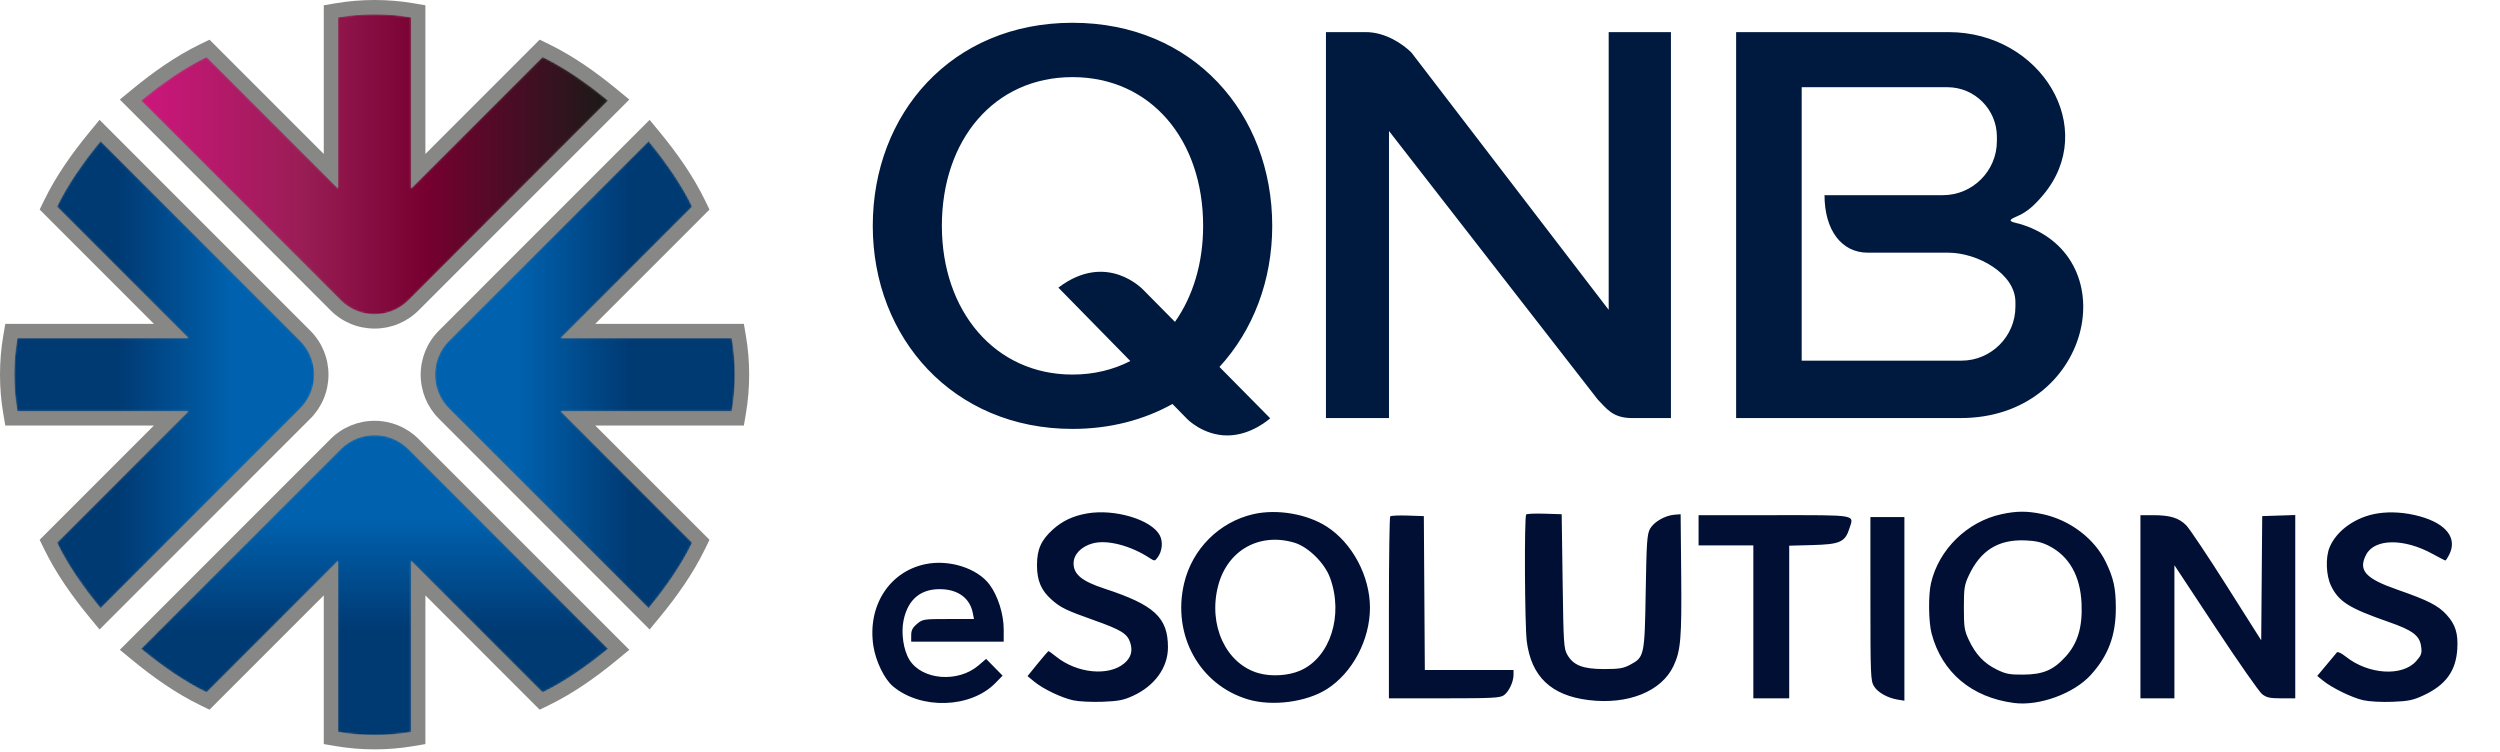 <svg width="1324" height="398" viewBox="0 0 1324 398" fill="none" xmlns="http://www.w3.org/2000/svg">
<path fill-rule="evenodd" clip-rule="evenodd" d="M81.516 171.514L21.007 110.988L23.362 106.137C29.675 93.135 38.243 81.045 47.415 69.916L52.717 63.481L164.355 175.15C170.54 181.337 173.966 189.689 173.966 198.433C173.966 207.176 170.54 215.528 164.355 221.715L52.717 333.384L47.415 326.949C38.243 315.82 29.675 303.73 23.362 290.728L21.007 285.877L81.516 225.351H2.801L1.729 219.049C0.569 212.234 0 205.345 0 198.433C0 191.52 0.569 184.631 1.729 177.816L2.801 171.514H81.516ZM225.29 81.538L285.799 21.013L290.648 23.369C303.647 29.683 315.734 38.254 326.86 47.427L333.293 52.731L221.655 164.4C215.469 170.587 207.119 174.013 198.378 174.013C189.637 174.013 181.288 170.587 175.102 164.4L63.464 52.731L69.897 47.427C81.023 38.254 93.11 29.683 106.109 23.369L110.958 21.013L171.467 81.538V2.802L177.768 1.729C184.581 0.569 191.468 -0 198.378 -0C205.289 -0 212.176 0.569 218.989 1.729L225.29 2.802V81.538ZM315.241 225.351L375.75 285.877L373.395 290.728C367.082 303.73 358.514 315.82 349.342 326.949L344.04 333.384L232.402 221.715C226.217 215.528 222.791 207.176 222.791 198.433C222.791 189.689 226.217 181.337 232.402 175.15L344.04 63.481L349.342 69.916C358.514 81.045 367.082 93.135 373.395 106.137L375.75 110.988L315.241 171.514H393.956L395.028 177.816C396.188 184.631 396.757 191.52 396.757 198.433C396.757 205.345 396.188 212.234 395.028 219.049L393.956 225.351H315.241ZM171.467 315.327L110.958 375.852L106.109 373.497C93.11 367.182 81.023 358.611 69.897 349.438L63.464 344.134L175.102 232.466C181.288 226.278 189.637 222.852 198.378 222.852C207.119 222.852 215.469 226.278 221.655 232.466L333.293 344.134L326.86 349.438C315.734 358.611 303.647 367.182 290.648 373.497L285.799 375.852L225.29 315.327V394.063L218.989 395.136C212.176 396.296 205.289 396.865 198.378 396.865C191.468 396.865 184.581 396.296 177.768 395.136L171.467 394.063V315.327Z" fill="#878786"/>
<mask id="mask0_2451_11200" style="mask-type:luminance" maskUnits="userSpaceOnUse" x="7" y="74" width="160" height="249">
<path d="M7.572 198.432C7.561 192.144 8.067 185.706 9.193 179.087H99.796L30.174 109.445C35.791 97.874 43.722 86.303 53.258 74.733L159.001 180.505C163.93 185.435 166.394 191.934 166.394 198.432C166.394 204.931 163.93 211.429 159.001 216.36L53.258 322.132C43.722 310.561 35.791 298.99 30.174 287.419L99.796 217.777H9.193C8.067 211.159 7.561 204.721 7.572 198.432Z" fill="white"/>
</mask>
<g mask="url(#mask0_2451_11200)">
<path fill-rule="evenodd" clip-rule="evenodd" d="M7.572 198.432C7.561 192.144 8.067 185.706 9.193 179.087H99.796L30.174 109.445C35.791 97.874 43.722 86.303 53.258 74.733L159.001 180.505C163.93 185.435 166.394 191.934 166.394 198.432C166.394 204.931 163.93 211.429 159.001 216.36L53.258 322.132C43.722 310.561 35.791 298.99 30.174 287.419L99.796 217.777H9.193C8.067 211.159 7.561 204.721 7.572 198.432Z" fill="url(#paint0_linear_2451_11200)"/>
</g>
<mask id="mask1_2451_11200" style="mask-type:luminance" maskUnits="userSpaceOnUse" x="74" y="7" width="249" height="160">
<path d="M198.378 7.574C204.665 7.563 211.102 8.069 217.718 9.196V99.824L287.341 30.182C298.909 35.801 310.477 43.735 322.044 53.272L216.301 159.045C211.372 163.975 204.875 166.439 198.378 166.439C191.882 166.439 185.385 163.975 180.456 159.045L74.713 53.272C86.28 43.735 97.848 35.801 109.416 30.182L179.039 99.824V9.196C185.656 8.069 192.092 7.563 198.378 7.574Z" fill="white"/>
</mask>
<g mask="url(#mask1_2451_11200)">
<path fill-rule="evenodd" clip-rule="evenodd" d="M198.378 7.574C204.665 7.563 211.102 8.069 217.718 9.196V99.824L287.341 30.182C298.909 35.801 310.477 43.735 322.044 53.272L216.301 159.045C211.372 163.975 204.875 166.439 198.378 166.439C191.882 166.439 185.385 163.975 180.456 159.045L74.713 53.272C86.28 43.735 97.848 35.801 109.416 30.182L179.039 99.824V9.196C185.656 8.069 192.092 7.563 198.378 7.574Z" fill="url(#paint1_linear_2451_11200)"/>
</g>
<mask id="mask2_2451_11200" style="mask-type:luminance" maskUnits="userSpaceOnUse" x="230" y="74" width="160" height="249">
<path d="M389.185 198.432C389.196 204.721 388.69 211.159 387.564 217.777H296.961L366.583 287.419C360.966 298.99 353.034 310.561 343.499 322.132L237.756 216.36C232.827 211.429 230.363 204.931 230.363 198.432C230.363 191.934 232.827 185.435 237.756 180.505L343.499 74.733C353.034 86.303 360.966 97.874 366.583 109.445L296.961 179.087H387.564C388.69 185.706 389.196 192.144 389.185 198.432Z" fill="white"/>
</mask>
<g mask="url(#mask2_2451_11200)">
<path fill-rule="evenodd" clip-rule="evenodd" d="M389.185 198.432C389.196 204.721 388.69 211.159 387.564 217.777H296.961L366.583 287.419C360.966 298.99 353.034 310.561 343.499 322.132L237.756 216.36C232.827 211.429 230.363 204.931 230.363 198.432C230.363 191.934 232.827 185.435 237.756 180.505L343.499 74.733C353.034 86.303 360.966 97.874 366.583 109.445L296.961 179.087H387.564C388.69 185.706 389.196 192.144 389.185 198.432Z" fill="url(#paint2_linear_2451_11200)"/>
</g>
<mask id="mask3_2451_11200" style="mask-type:luminance" maskUnits="userSpaceOnUse" x="74" y="230" width="249" height="160">
<path d="M198.378 389.292C192.092 389.303 185.656 388.797 179.039 387.67V297.042L109.416 366.684C97.848 361.065 86.28 353.131 74.713 343.594L180.456 237.821C185.385 232.891 191.882 230.426 198.378 230.426C204.875 230.426 211.372 232.891 216.301 237.821L322.044 343.594C310.477 353.131 298.909 361.065 287.341 366.684L217.718 297.042V387.67C211.102 388.797 204.665 389.303 198.378 389.292Z" fill="white"/>
</mask>
<g mask="url(#mask3_2451_11200)">
<path fill-rule="evenodd" clip-rule="evenodd" d="M198.378 389.292C192.092 389.303 185.656 388.797 179.039 387.67V297.042L109.416 366.684C97.848 361.065 86.28 353.131 74.713 343.594L180.456 237.821C185.385 232.891 191.882 230.426 198.378 230.426C204.875 230.426 211.372 232.891 216.301 237.821L322.044 343.594C310.477 353.131 298.909 361.065 287.341 366.684L217.718 297.042V387.67C211.102 388.797 204.665 389.303 198.378 389.292Z" fill="url(#paint3_linear_2451_11200)"/>
</g>
<path fill-rule="evenodd" clip-rule="evenodd" d="M1031.91 17.003H919.452V116.728V221.403H1038.35C1107.2 221.403 1126.4 137.08 1071.08 119.005C1066.64 117.552 1061.17 117.457 1068.19 114.569C1073.63 112.328 1077.68 108.438 1081.98 103.353C1111.82 67.984 1081.05 17.003 1031.91 17.003ZM567.996 12.063C632.025 12.063 673.774 60.212 673.774 119.607C673.774 148.638 663.604 174.98 645.826 194.328L672.7 221.53C672.7 221.53 662.817 230.614 649.995 230.614C637.173 230.614 628.759 221.931 628.759 221.931L620.935 213.951C605.798 222.363 587.926 227.151 567.996 227.151C504.768 227.151 462.217 179.002 462.217 119.607C462.217 60.212 503.966 12.063 567.996 12.063ZM560.511 152.328L598.627 191.201C589.608 195.824 579.296 198.37 567.996 198.37C526.889 198.37 498.812 164.74 498.812 119.607C498.812 74.082 526.508 40.843 567.996 40.843C609.484 40.843 637.179 74.082 637.179 119.607C637.179 139.394 631.783 156.971 622.257 170.47L605.653 153.664C605.653 153.664 586.421 132.689 560.511 152.328ZM702.221 17.003H723.323C733.765 17.003 743.023 23.368 747.503 27.85L851.959 164.091V17.003H884.93V221.403H864.246C853.805 221.403 850.624 216.04 846.144 211.558L735.61 69.372V221.403H702.221V17.003ZM954.176 46.187H1031.38C1045.77 46.187 1057.55 57.969 1057.55 72.369V74.776C1057.55 90.501 1044.69 103.366 1028.97 103.366H966.263C966.263 121.71 975.15 133.826 989.235 133.826H1031.84C1047.17 133.826 1067.37 144.806 1067.37 160.007V162.415C1067.37 178.139 1054.51 191.004 1038.79 191.004H954.176V145.515V133.826V103.366V46.187Z" fill="#00193E"/>
<path fill-rule="evenodd" clip-rule="evenodd" d="M575.687 271.916C568.349 273.195 562.619 275.887 557.621 280.402C551.367 286.052 549.187 290.945 549.187 299.333C549.187 307.521 551.418 312.74 557.021 317.659C561.819 321.872 564.628 323.23 579.295 328.434C593.724 333.552 596.99 335.558 598.538 340.249C600.013 344.717 599.003 348.287 595.411 351.31C587.147 358.264 570.422 356.629 559.375 347.787C557.344 346.162 555.51 344.833 555.299 344.833C555.088 344.833 552.499 347.811 549.546 351.45L544.178 358.067L547.622 360.911C552.429 364.881 562.199 369.561 568.5 370.912C571.42 371.538 578.367 371.873 583.938 371.655C592.361 371.326 595.076 370.794 600.066 368.494C611.583 363.186 618.543 353.524 618.551 342.833C618.563 327.069 611.352 320.383 585.066 311.784C573.015 307.842 568.566 304.221 568.566 298.356C568.566 293.645 572.558 289.461 578.658 287.78C586.23 285.694 598.638 288.869 608.795 295.492C611.435 297.213 611.574 297.207 613.014 295.302C615.543 291.957 616.041 286.869 614.176 283.423C609.705 275.165 590.311 269.366 575.687 271.916ZM663.829 272.282C645.742 276.4 631.399 290.712 627.106 308.926C620.644 336.339 635.253 362.799 661.066 370.434C673.818 374.206 691.861 371.842 702.673 364.981C716.255 356.364 725.531 338.853 725.531 321.833C725.531 305.126 716.17 287.563 702.637 278.878C692.145 272.146 676.274 269.448 663.829 272.282ZM1059.98 272.317C1041.8 276.272 1026.76 290.989 1022.65 308.861C1021.17 315.259 1021.35 329.439 1022.99 335.577C1028.46 356.127 1044.15 369.341 1066.59 372.293C1079.88 374.04 1098.23 367.364 1107.21 357.52C1116.57 347.267 1120.58 336.529 1120.54 321.873C1120.51 311.483 1119.41 306.381 1115.34 297.861C1109.35 285.303 1096.28 275.364 1081.69 272.271C1073.63 270.563 1067.99 270.574 1059.98 272.317ZM1259.34 271.876C1247.81 273.646 1237.64 280.748 1233.82 289.693C1231.52 295.065 1231.84 304.709 1234.51 310.213C1238.6 318.657 1244.02 322.064 1264.99 329.37C1277.82 333.837 1281.46 336.592 1282.24 342.423C1282.72 345.984 1282.38 346.973 1279.66 350.078C1272.31 358.448 1254.24 357.287 1242.23 347.672C1240.12 345.984 1238.07 344.992 1237.66 345.468C1237.26 345.944 1234.74 348.951 1232.07 352.152L1227.21 357.97L1230.14 360.364C1234.97 364.314 1245.7 369.543 1251.65 370.851C1254.89 371.562 1261.42 371.908 1267.15 371.674C1275.65 371.328 1278.01 370.828 1283.66 368.18C1295.33 362.705 1300.67 355.321 1301.38 343.674C1301.88 335.473 1300.41 330.778 1295.76 325.625C1291.32 320.711 1285.94 317.959 1269.78 312.338C1252.67 306.389 1248.8 302.088 1253.08 293.8C1257.54 285.176 1273.09 284.988 1288.34 293.374C1291.8 295.277 1294.83 296.833 1295.08 296.833C1295.32 296.833 1296.2 295.505 1297.04 293.883C1301.57 285.122 1295.71 277.386 1281.57 273.466C1274.07 271.387 1266.19 270.823 1259.34 271.876ZM808.268 272.465C807.211 273.521 807.485 331.234 808.587 339.721C811.008 358.369 821.503 368.32 841.33 370.762C862.186 373.332 879.947 366.19 886.298 352.681C890.127 344.534 890.676 338.009 890.363 304.333L890.066 272.333L886.752 272.596C881.782 272.989 875.831 276.444 873.837 280.093C872.29 282.924 872.003 287.124 871.566 313.333C871 347.32 870.846 348.041 863.295 352.07C859.76 353.957 857.507 354.328 849.566 354.33C838.355 354.333 833.315 352.393 830.094 346.833C828.189 343.546 828.036 341.174 827.566 307.833L827.066 272.333L818.018 272.048C813.041 271.891 808.653 272.079 808.268 272.465ZM736.269 273.464C735.882 273.85 735.566 295.691 735.566 322V369.833H764.843C790.292 369.833 794.425 369.62 796.449 368.202C799.096 366.348 801.566 361.117 801.566 357.365V354.833H778.077H754.588L754.327 314.083L754.066 273.333L745.519 273.047C740.818 272.89 736.655 273.077 736.269 273.464ZM899.566 280.833V288.833H914.066H928.566V329.333V369.833H938.066H947.566V329.415V288.996L959.997 288.665C974.418 288.28 977.124 287.069 979.416 279.977C981.867 272.394 984.312 272.833 939.597 272.833H899.566V280.833ZM1133.57 321.333V369.833H1142.57H1151.57L1151.57 334.583L1151.57 299.333L1173.37 332.351C1185.35 350.51 1196.44 366.373 1198 367.601C1200.35 369.452 1202.09 369.833 1208.2 369.833H1215.57V321.294V272.755L1206.82 273.044L1198.07 273.333L1197.8 306.223L1197.54 339.113L1179.3 310.313C1169.27 294.472 1159.61 280.033 1157.84 278.225C1153.95 274.268 1149.32 272.846 1140.32 272.839L1133.57 272.833V321.333ZM990.57 317.083C990.573 357.634 990.691 360.525 992.452 363.413C994.486 366.749 999.637 369.646 1005.12 370.535L1008.57 371.095V322.464V273.833H999.566H990.566L990.57 317.083ZM685.495 287.404C692.799 289.574 701.507 298.126 704.376 305.947C711.65 325.773 704.538 348.092 688.717 355.091C682.394 357.887 673.222 358.456 666.405 356.475C649.181 351.467 639.75 331.018 645.106 310.293C649.97 291.475 666.898 281.882 685.495 287.404ZM1085.16 289.105C1095.83 294.556 1101.73 304.972 1102.39 319.52C1102.95 331.989 1100.41 340.563 1094.08 347.603C1087.57 354.846 1082.08 357.203 1071.57 357.275C1064.22 357.325 1062.3 356.955 1057.38 354.543C1050.7 351.26 1046.26 346.533 1042.67 338.879C1040.34 333.913 1040.07 332.131 1040.07 321.833C1040.07 311.535 1040.34 309.753 1042.67 304.787C1048.92 291.452 1058.32 285.609 1072.57 286.196C1078.24 286.43 1081.3 287.138 1085.16 289.105ZM489.921 298.81C470.779 302.887 459.282 321.108 462.553 342.187C463.799 350.219 468.386 359.662 472.875 363.44C487.746 375.953 514.098 375.113 527.186 361.71L530.977 357.828L526.617 353.385L522.257 348.942L518.188 352.424C507.307 361.738 488.264 360.171 481.616 349.413C478.469 344.322 477.132 335.242 478.534 328.488C480.902 317.081 488.067 311.416 499.305 312.066C507.923 312.564 513.721 317.136 515.179 324.583L515.816 327.833H502.268C489.151 327.833 488.621 327.915 485.643 330.422C483.314 332.381 482.566 333.841 482.566 336.422V339.833H507.066H531.566V333.438C531.566 325.298 528.552 315.681 524.117 309.673C517.636 300.893 502.587 296.113 489.921 298.81Z" fill="#000F33"/>
<defs>
<linearGradient id="paint0_linear_2451_11200" x1="7.57" y1="198.434" x2="166.394" y2="198.434" gradientUnits="userSpaceOnUse">
<stop stop-color="#003A73"/>
<stop offset="0.35" stop-color="#003A73"/>
<stop offset="0.73" stop-color="#0062AF"/>
<stop offset="1" stop-color="#0062AF"/>
</linearGradient>
<linearGradient id="paint1_linear_2451_11200" x1="74.715" y1="87.004" x2="322.039" y2="87.004" gradientUnits="userSpaceOnUse">
<stop stop-color="#CD167C"/>
<stop offset="0.35" stop-color="#991D55"/>
<stop offset="0.61" stop-color="#760030"/>
<stop offset="1" stop-color="#1A1A18"/>
</linearGradient>
<linearGradient id="paint2_linear_2451_11200" x1="230.36" y1="198.434" x2="389.184" y2="198.434" gradientUnits="userSpaceOnUse">
<stop stop-color="#0062AF"/>
<stop offset="0.27" stop-color="#0062AF"/>
<stop offset="0.65" stop-color="#003A73"/>
<stop offset="1" stop-color="#003A73"/>
</linearGradient>
<linearGradient id="paint3_linear_2451_11200" x1="198.377" y1="389.293" x2="198.377" y2="230.426" gradientUnits="userSpaceOnUse">
<stop stop-color="#003A73"/>
<stop offset="0.35" stop-color="#003A73"/>
<stop offset="0.73" stop-color="#0062AF"/>
<stop offset="1" stop-color="#0062AF"/>
</linearGradient>
</defs>
</svg>
